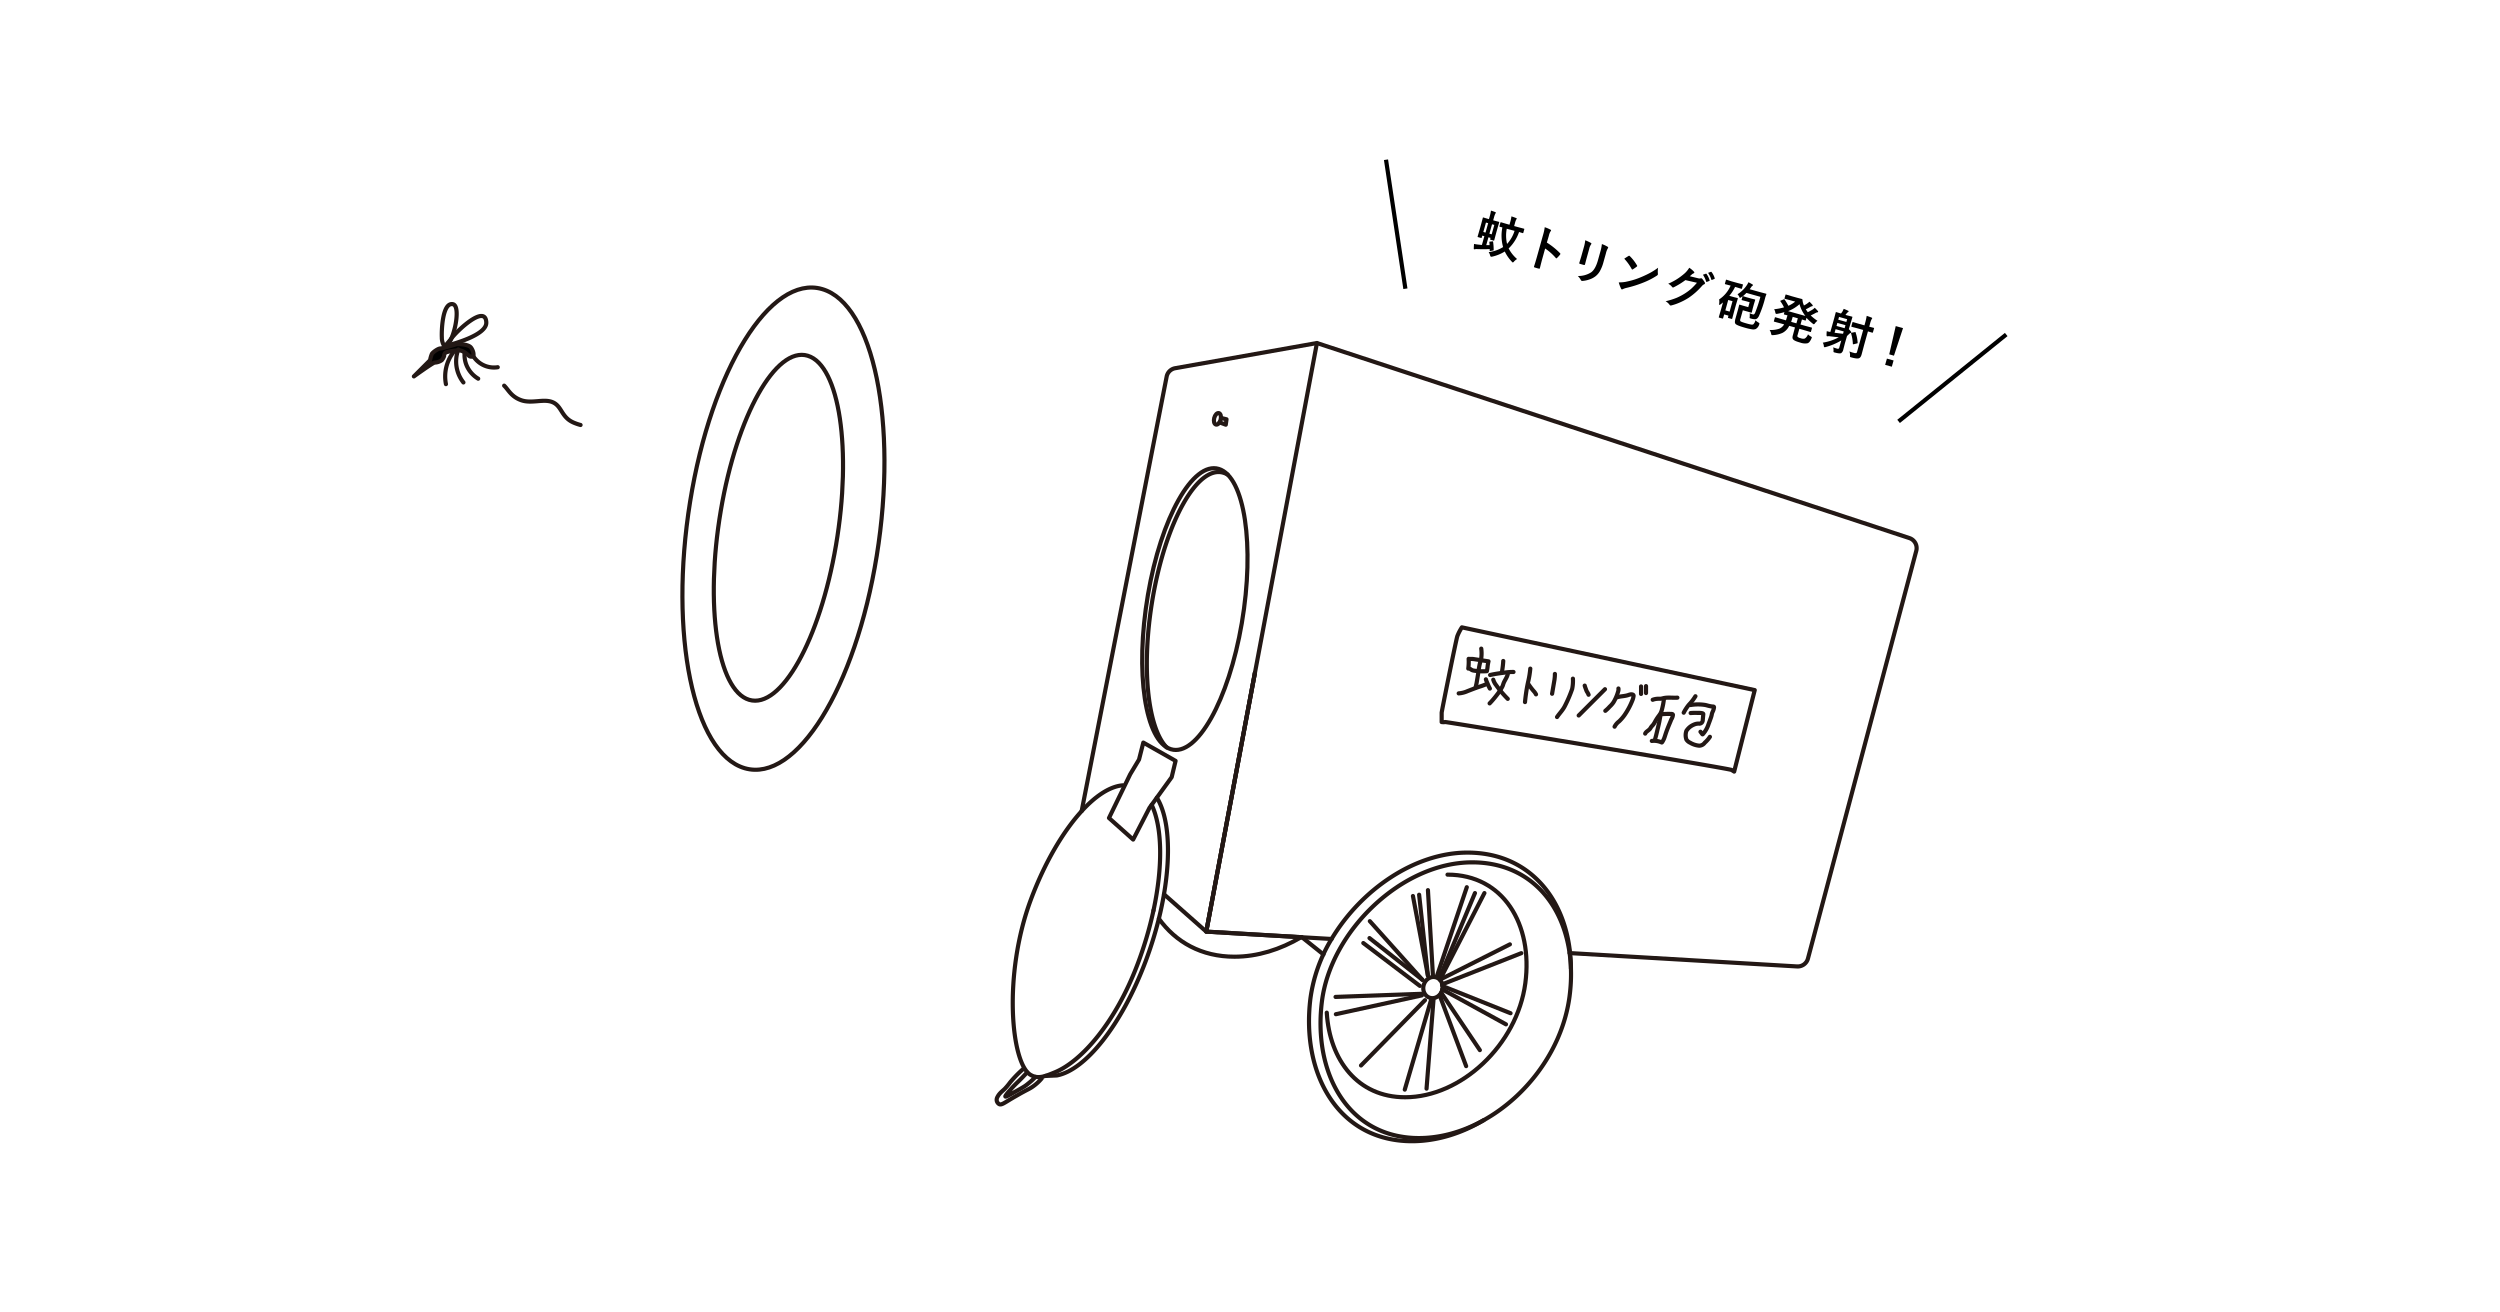 <svg id="白背景" xmlns="http://www.w3.org/2000/svg" width="1200" height="630" viewBox="0 0 1200 630"><defs><style>.cls-1{fill:#fff;}.cls-2,.cls-4{fill:none;}.cls-2,.cls-3{stroke:#231815;stroke-linecap:round;stroke-linejoin:round;}.cls-2,.cls-3,.cls-4{stroke-width:2px;}.cls-4{stroke:#000;stroke-miterlimit:10;}</style></defs><title>発明クラブ2</title><rect class="cls-1" width="1200" height="630"/><polyline class="cls-2" points="602.34 323.1 579.01 447.18 558.71 429.24"/><line class="cls-2" x1="639.17" y1="450.71" x2="624.56" y2="449.86"/><path class="cls-2" d="M519.2,389.29L560,180.74a5.08,5.08,0,0,1,4.1-4l66.77-11.86a5.08,5.08,0,0,1,2.48.18l283.14,93.21a5.08,5.08,0,0,1,3.32,6.13l-52,195.72a5.08,5.08,0,0,1-5.21,3.77l-108.94-6.4-0.24,0"/><line class="cls-2" x1="632.13" y1="164.63" x2="602.34" y2="323.1"/><path class="cls-2" d="M551,285.57c-6.33,37.16-1.37,70.32,11.06,74.06s27.65-23.33,34-60.49,1.37-70.32-11.06-74.06S557.31,248.42,551,285.57Z"/><path class="cls-2" d="M589.24,227.79a8.8,8.8,0,0,0-2-.87c-12.44-3.75-27.65,23.34-34,60.5-5.55,32.54-2.43,62,6.78,71.35"/><path class="cls-2" d="M552.8,386.33c5.12,10.76,5.42,29.56.87,50.7h0a180.54,180.54,0,0,1-7.57,25.61c-10.53,28-26.84,46.79-39.84,52.1-4.62,1.89-8,3.38-11.67,1.14-9.25-5.6-13.24-47.91.2-84,6.71-18,15.56-32.85,24.42-42.56,6.24-6.83,12.52-11.1,18.18-12.16a15.24,15.24,0,0,1,1.57-.2"/><path class="cls-2" d="M555.29,382.88c5.69,9.21,6.83,26.4,3.42,46.35-0.66,3.82-1.47,7.74-2.45,11.72a184.39,184.39,0,0,1-6.4,20.56c-11.56,30.7-28.9,52.17-42.6,54.71l-5.52.23"/><path class="cls-2" d="M754.05,464.82a0.16,0.16,0,0,1,0-.09c0-2.47-.16-4.9-0.41-7.28-2.86-27.48-20.59-48.2-49.27-48.2-25.4,0-51.21,18-65.21,41.46A74,74,0,0,0,629,479.3c-4.49,36.55,13.63,68.48,48.73,68.48,11.86,0,23.73-3.7,34.46-10.11"/><polyline class="cls-2" points="602.34 323.1 579.01 447.18 624.56 449.86"/><path class="cls-2" d="M602.34,323.1L579,447.18l45.55,2.68c-10,5.93-21,9.36-32,9.36-15.89,0-28.17-7-36.29-18.25"/><line class="cls-2" x1="553.67" y1="437.04" x2="553.67" y2="437.03"/><path class="cls-2" d="M753.36,478.45c-4.95,36.75-38.7,67.82-72.27,67.82a49.85,49.85,0,0,1-11-1.19c-26.28-5.95-39.39-33.37-35.59-64.23,4.2-34.13,38.53-66.92,72.11-66.92,14.09,0,25.42,5.23,33.48,13.87C751.19,439.73,756.08,458.21,753.36,478.45Z"/><path class="cls-2" d="M694.81,419.83c26.8,0,41.09,23.94,37.35,52.1-3.95,29.67-30.89,54.75-57.69,54.75-22.83,0-36.26-17.88-37.62-40.6"/><ellipse class="cls-2" cx="687.82" cy="474.06" rx="5.13" ry="4.61" transform="translate(39.3 1000.59) rotate(-73.65)"/><line class="cls-2" x1="707.98" y1="428.68" x2="691.19" y2="468.8"/><line class="cls-2" x1="681.18" y1="429.47" x2="685.4" y2="468.32"/><line class="cls-2" x1="657.36" y1="450.28" x2="682.75" y2="470.3"/><line class="cls-2" x1="641.07" y1="478.52" x2="682.08" y2="477.04"/><line class="cls-2" x1="641.22" y1="486.82" x2="682.51" y2="477.78"/><line class="cls-2" x1="653.29" y1="511.43" x2="684" y2="480.09"/><line class="cls-2" x1="674.29" y1="523.02" x2="686.88" y2="480.09"/><line class="cls-2" x1="684.74" y1="522.55" x2="688.08" y2="479.89"/><line class="cls-2" x1="703.75" y1="511.74" x2="691.04" y2="477.78"/><line class="cls-2" x1="710.33" y1="504.06" x2="691.78" y2="476.49"/><line class="cls-2" x1="722.87" y1="491.68" x2="692.25" y2="474.88"/><line class="cls-2" x1="725.06" y1="486.35" x2="692.29" y2="473.25"/><line class="cls-2" x1="730.23" y1="457.52" x2="692.18" y2="472.51"/><line class="cls-2" x1="724.75" y1="453.29" x2="691.19" y2="470.23"/><line class="cls-2" x1="712.52" y1="428.68" x2="691.19" y2="470.23"/><line class="cls-2" x1="704.06" y1="425.86" x2="689.63" y2="468.77"/><line class="cls-2" x1="685.41" y1="427.27" x2="687.8" y2="468.09"/><line class="cls-2" x1="678.21" y1="430.09" x2="685.4" y2="468.32"/><line class="cls-2" x1="657.52" y1="442.16" x2="682.75" y2="470.3"/><line class="cls-2" x1="654.39" y1="452.66" x2="681.52" y2="473.23"/><polygon class="cls-2" points="548.79 356.44 564.28 365.22 562.4 373.05 551.74 387.78 543.91 402.99 532.31 392.64 542.5 371.64 546.73 364.59 548.79 356.44"/><path class="cls-2" d="M491,513.23a57.25,57.25,0,0,0-6.17,6.35,30.27,30.27,0,0,1-2.59,3.11c-1.26,1.2-2.57,2.1-3.47,3.88a2.7,2.7,0,0,0-.35,1.65,2.44,2.44,0,0,0,1.18,1.76c1.1,0.54,2.37-.52,6.23-2.82,1.15-.68,2-1.14,3.58-2.06,4-2.24,4.63-2.37,6.23-3.47a22.41,22.41,0,0,0,4.35-3.94"/><path class="cls-2" d="M493,514.75c-1.73,1.93-3.21,3.41-4.24,4.41-0.76.74-2.48,2.38-4.47,4.7-1.79,2.09-1.78,2.38-1.7,2.47,0.22,0.27,1.79-.7,4.86-2.39,4.63-2.57,4.74-2.73,6.3-4a27.13,27.13,0,0,0,3.24-3"/><line class="cls-2" x1="635.24" y1="458.13" x2="624.94" y2="449.88"/><path class="cls-2" d="M713.69,322.16a17.29,17.29,0,0,0,.34-2.05,18.35,18.35,0,0,1,.45-2.66l-7.18-1.1c-0.75-.11-1.59,0-2.35-0.1a25.35,25.35,0,0,1-.17,4.66c0.68-.19,1.21.49,1.86,0.77a3.89,3.89,0,0,0,.91.23A27,27,0,0,0,713.69,322.16Z"/><path class="cls-2" d="M711,311.35a17.3,17.3,0,0,1,0,4.58c-0.15.79-.41,1.55-0.61,2.32a39.35,39.35,0,0,0-.75,4.24c-0.27,1.83-.58,3.66-0.9,5.48L708.29,330"/><path class="cls-2" d="M700.18,332.82a12.48,12.48,0,0,0,4.29-1.1l0.72-.28c1.61-.62,3.23-1.25,4.86-1.8a31,31,0,0,0,3.61-1.35"/><path class="cls-2" d="M713.23,326.08a11.45,11.45,0,0,0,.55,1.48l0.41,0.95a16.74,16.74,0,0,0,.95,2"/><path class="cls-2" d="M721.56,317.27a42.19,42.19,0,0,1-.47,4.32,5,5,0,0,1-.32,1.34"/><path class="cls-2" d="M715.26,324c2.35-.55,4.74-0.86,7.13-1.17l1-.13a26.14,26.14,0,0,1,3.08-.15"/><path class="cls-2" d="M723.79,323.22c-0.25,1.83-1.61,3.31-2.19,5.06-0.08.24-.14,0.48-0.23,0.72a6.24,6.24,0,0,1-.3.67,24.34,24.34,0,0,1-2.35,3.61q-0.69.91-1.41,1.78c-0.73.89-1.48,1.75-2.29,2.57"/><path class="cls-2" d="M716.77,326.26a7.63,7.63,0,0,0,1.32,2.53,51.81,51.81,0,0,0,5.63,6.66"/><path class="cls-2" d="M734.54,320.95a43.77,43.77,0,0,1-1,6.18l-0.13.58-0.14.65A84.46,84.46,0,0,0,732,337"/><path class="cls-2" d="M737.28,333.29a7.17,7.17,0,0,0-1.18-1.65,29.93,29.93,0,0,1-2.27-3"/><path class="cls-2" d="M746.35,323.49a17.14,17.14,0,0,1-.16,2.42c0,0.33-.1.65-0.15,1L745,333"/><path class="cls-2" d="M755,325.76a19.18,19.18,0,0,1-.36,4.92,62.12,62.12,0,0,1-3.4,8c-1,2.12-2.57,3.58-3.86,5.49"/><path class="cls-2" d="M760.66,329.1a14.3,14.3,0,0,0,.48,1.45l0.26,0.71a5,5,0,0,0,.23.55c0.1,0.19.22,0.36,0.33,0.54a6.72,6.72,0,0,1,.56,1.12"/><line class="cls-2" x1="757.77" y1="343.44" x2="770.39" y2="330.82"/><path class="cls-2" d="M776.85,330.48a3.45,3.45,0,0,1-.18,1.55,20.91,20.91,0,0,1-2.15,5,11.16,11.16,0,0,1-1.88,2.16,16.16,16.16,0,0,1-2.08,2"/><path class="cls-2" d="M775,348.8a7.49,7.49,0,0,1,2.16-2.53,20.79,20.79,0,0,0,2.6-3,34.46,34.46,0,0,0,3.65-6.77,8.32,8.32,0,0,0,.71-2.47c0.06-.7-0.87-0.79-1.39-0.73a6.79,6.79,0,0,0-1.23.35c-1.69.56-3.48,0.5-5.15,1"/><path class="cls-2" d="M787.71,329.49q0,1.8,0,3.6"/><path class="cls-2" d="M790.09,329.33v3.33"/><path class="cls-2" d="M793.31,335.89a7.79,7.79,0,0,1,2.57-.49c0.41,0,.83,0,1.24,0a12.21,12.21,0,0,0,1.29-.28c2.19-.5,4.48-0.09,6.73-0.24"/><path class="cls-2" d="M798.7,335.44a35.85,35.85,0,0,1-.91,4.91,8.59,8.59,0,0,1-.75,2.07,11.25,11.25,0,0,1-.81,1.18,24.26,24.26,0,0,0-1.68,2.56,10.93,10.93,0,0,1-1.11,1.8c-0.25.3-.54,0.56-0.78,0.87s-0.44.73-.71,1.06c-0.68.83-1.85,1.25-2.26,2.24"/><path class="cls-2" d="M792.88,355.65a8.88,8.88,0,0,1,4.75.74c0.2,0.09.91-1.43,1-1.57,0.31-.72.53-1.47,0.77-2.22,0.53-1.64,1.16-3.25,1.82-4.84,0.34-.81.69-1.62,1-2.42a5,5,0,0,0,.79-2.21c-0.08-.48-0.63-0.43-1-0.44a38.59,38.59,0,0,0-4.89.17l-0.47,2.59c-0.07.37-.13,0.74-0.21,1.11-0.12.57-.25,1.14-0.38,1.7l-0.29,1.24c-0.78,3.29-.9,3.79-1.4,5.53"/><path class="cls-2" d="M813.81,334.2a26.15,26.15,0,0,1-2.26,3.12c-0.33.37-.68,0.73-1,1.1a21.11,21.11,0,0,0-2.37,3.67"/><path class="cls-2" d="M811.49,338.41a21.84,21.84,0,0,1,7.14,0c0.5,0.11,1,.26,1.48.38a12,12,0,0,0,2.17.36,0.5,0.5,0,0,1,.38.13,0.47,0.47,0,0,1,.05.35,6,6,0,0,1-.41,1.53c-0.16.37-.35,0.73-0.48,1.12s-0.17.77-.26,1.15a11.8,11.8,0,0,1-.4,1.28q-0.51,1.44-1.06,2.87a13,13,0,0,1-2.74,4.82,0.2,0.2,0,0,1-.14.08,0.2,0.2,0,0,1-.13-0.1l-0.85-1.13"/><path class="cls-2" d="M811.52,342.26a28.14,28.14,0,0,1,3.33-.06c0.51,0,2.79-.1,2.73.59l-0.25,2.73a2,2,0,0,1-.48,1.34,1.61,1.61,0,0,1-1.1.49,5.39,5.39,0,0,0-2.59.43,8.3,8.3,0,0,0-2.18,1.29,8.51,8.51,0,0,0-1.51,1.73,6.37,6.37,0,0,0,0,4.18,4,4,0,0,0,1.78,1.51,10.21,10.21,0,0,0,4.42,1.44,3.39,3.39,0,0,0,2.64-1.45,13.72,13.72,0,0,0,2.44-2.8"/><path class="cls-2" d="M701.71,301.13a22.24,22.24,0,0,0-2.19,4.23c-0.63,1.88-7.52,36.18-7.52,36.74v4.48a6.09,6.09,0,0,0,1.72,0c0.47-.16,136.18,22.25,137.43,23l1.25,0.78,9.87-39.11Z"/><ellipse class="cls-2" cx="584.41" cy="201.07" rx="2.83" ry="1.59" transform="translate(246.35 718.45) rotate(-75.83)"/><polyline class="cls-2" points="586.08 200.61 588.73 201.26 588.37 203.85 585.41 202.75"/><path class="cls-2" d="M346,245c-7.77,45.61-1.69,86.31,13.58,90.91s33.93-28.64,41.7-74.25,1.69-86.31-13.58-90.91S353.76,199.36,346,245Z"/><path class="cls-2" d="M331.26,240.75c-10.24,63.53,1.5,120.85,26.24,128s53.1-38.48,63.34-102-1.5-120.85-26.24-128S341.5,177.23,331.26,240.75Z"/><path class="cls-2" d="M212.08,161.91c-0.16-2.59.15-17,5.34-15.89,4.36,1-.16,20.64-4.11,20.18A7.6,7.6,0,0,1,212.08,161.91Z"/><path class="cls-2" d="M216.42,162.78c2.54-3.68,16.7-17.14,17-7.95,0.16,6.08-16.24,10.38-19.49,11.21a0.09,0.09,0,0,1-.1-0.13C214.52,165,216,163.37,216.42,162.78Z"/><path class="cls-3" d="M211.32,167.27c-0.94,0-3.32,1.58-4,2.57a14.62,14.62,0,0,0-.89,3.06l-7.76,7.77s9.3-6.72,10-6.63a6.31,6.31,0,0,0,3.36-1.14,5.6,5.6,0,0,0,1.14-2,2.22,2.22,0,0,1,.56-1.53c0.56-.45,2.75-0.89,5.82-1.19s5.14,2.43,5.79,2.77a1.73,1.73,0,0,0,1.78,0c0.3-.3.35-2.13-1-4.05s-6.9-1.73-6.9-1.73S212.26,167.32,211.32,167.27Z"/><path class="cls-2" d="M222.44,183.57A16.27,16.27,0,0,1,220,167.74"/><path class="cls-2" d="M214.05,184.38a19.12,19.12,0,0,1,3.86-15.67"/><path class="cls-2" d="M223,169.5a13.2,13.2,0,0,0,.84,5.59,13.64,13.64,0,0,0,5.69,6.68"/><path class="cls-2" d="M238.91,176.27a11.78,11.78,0,0,1-11.42-4.85"/><path class="cls-2" d="M242,185.12c2.08,2,3.36,5.3,8.24,7s10.42-.72,14.64.79c4.89,1.75,4.32,7.24,10.35,9.89a22.72,22.72,0,0,0,3.43,1.19"/><line class="cls-4" x1="665.28" y1="76.67" x2="674.59" y2="138.59"/><line class="cls-4" x1="962.98" y1="160.57" x2="911.32" y2="202.27"/><path d="M716.71,116.21a29.53,29.53,0,0,1,.25,3.73,0.56,0.56,0,0,1,0,.15,0.4,0.4,0,0,1-.3.15l-1.25.25a0.69,0.69,0,0,1-.26,0,0.26,0.26,0,0,1-.1-0.28c0-.15,0-0.37,0-0.65q-2.87.12-6.2,0a2.29,2.29,0,0,0-.85.08,0.77,0.77,0,0,1-.43,0,0.32,0.32,0,0,1-.15-0.39q0-.85.12-2.17a19.38,19.38,0,0,0,2.54.37,11.88,11.88,0,0,0,1.23.13l1.18-4.21-1-.28-0.26.92a0.3,0.3,0,0,1-.12.21,0.36,0.36,0,0,1-.23,0l-1.39-.39a0.3,0.3,0,0,1-.22-0.12,0.46,0.46,0,0,1,0-.23l1.2-4.13,0.55-2,0.72-2.74a0.31,0.31,0,0,1,.1-0.2,0.46,0.46,0,0,1,.23,0l2.17,0.65,0.45,0.13,0.35-1.24a19.13,19.13,0,0,0,.62-2.86,19.87,19.87,0,0,1,2.07.72c0.22,0.09.31,0.19,0.28,0.3a1.17,1.17,0,0,1-.14.28l-0.16.26a10.57,10.57,0,0,0-.63,1.84l-0.35,1.26,0.42,0.12,2.26,0.59a0.36,0.36,0,0,1,.21.1,0.4,0.4,0,0,1,0,.21l-0.71,2.37-0.6,2.14-1.07,4a0.3,0.3,0,0,1-.12.2,0.35,0.35,0,0,1-.21,0l-1.4-.39a0.38,0.38,0,0,1-.22-0.11,0.43,0.43,0,0,1,0-.22l0.16-.58-1-.28-1.05,3.76H715l-0.11-1.42a0.35,0.35,0,0,1,0-.15,0.4,0.4,0,0,1,.32-0.11l1.05-.12a0.82,0.82,0,0,1,.27,0A0.3,0.3,0,0,1,716.71,116.21Zm-3.45-9.38L712,111.35l1.05,0.29,1.27-4.52Zm14.93,17.5a6.43,6.43,0,0,0-1.51,1.26,0.91,0.91,0,0,1-.57.4,1.83,1.83,0,0,1-.43-0.37,19.67,19.67,0,0,1-3.39-4.9,19.17,19.17,0,0,1-6.14,2.49,1.91,1.91,0,0,1-.54,0,1,1,0,0,1-.36-0.66,5,5,0,0,0-.69-1.53,17,17,0,0,0,6.92-2.42l-0.07-.29a20.11,20.11,0,0,1-.27-9.15l-1.2-.31a0.31,0.31,0,0,1-.2-0.1,0.38,0.38,0,0,1,0-.21l0.46-1.65a0.31,0.31,0,0,1,.1-0.2,0.4,0.4,0,0,1,.21,0l2.86,0.85,1.18,0.33,0.39-1.39a17.23,17.23,0,0,0,.55-2.62q1.23,0.38,2.26.81,0.35,0.13.3,0.32a1.3,1.3,0,0,1-.27.41,7.3,7.3,0,0,0-.58,1.64l-0.41,1.46,1.79,0.5,2.92,0.77a0.21,0.21,0,0,1,.15.3l-0.46,1.65a0.21,0.21,0,0,1-.29.18l-0.56-.17-1.19-.37a20,20,0,0,1-4.73,7.63l-0.27.23A16.5,16.5,0,0,0,728.19,124.32Zm-10.91-16.37-1.1-.31-1.27,4.52,1.1,0.31Zm9.67,2.84-3.71-1a17.38,17.38,0,0,0,.15,7.29A16.74,16.74,0,0,0,727,110.78Z"/><path d="M742.49,116.43a35,35,0,0,1,6.29,5.06,0.47,0.47,0,0,1,.19.47,0.57,0.57,0,0,1-.1.19,13.4,13.4,0,0,1-1.51,1.68,0.41,0.41,0,0,1-.37.17,0.38,0.38,0,0,1-.22-0.18,25.75,25.75,0,0,0-5.1-4.54l-1.39,5q-0.34,1.23-1.14,4.43l0,0.07q-0.08.27-.48,0.16c-0.34-.07-0.68-0.15-1-0.25s-0.67-.2-1-0.31a0.36,0.36,0,0,1-.33-0.46q0.7-2.15,1.33-4.4l3.1-11.07a21.13,21.13,0,0,0,.71-3.39,16.4,16.4,0,0,1,2.71,1.15,0.44,0.44,0,0,1,.32.5,1.2,1.2,0,0,1-.33.46,7.74,7.74,0,0,0-.74,2.07Z"/><path d="M757.35,132.47a11.3,11.3,0,0,0,6.4-1.75q2-1.44,3.2-5.58l1.19-4.25a20.64,20.64,0,0,0,.77-3.74,15,15,0,0,1,2.79,1.31,0.4,0.4,0,0,1,.2.47,0.73,0.73,0,0,1-.19.34,9,9,0,0,0-.88,2.39l-1.17,4.18a18.12,18.12,0,0,1-1.74,4.36,8.5,8.5,0,0,1-2.15,2.47,10,10,0,0,1-3,1.52,12.35,12.35,0,0,1-3,.64,1.54,1.54,0,0,1-.5,0,0.79,0.79,0,0,1-.46-0.42A7.87,7.87,0,0,0,757.35,132.47Zm3.56-17.14a19.15,19.15,0,0,1,2.67,1.25,0.42,0.42,0,0,1,.28.47,1.05,1.05,0,0,1-.19.31,6.19,6.19,0,0,0-.84,2.06L761.56,124q-0.12.42-.74,2.85a0.43,0.43,0,0,1-.61.32l-1.81-.51a0.35,0.35,0,0,1-.33-0.45l0-.05,0.92-3,1.23-4.4A17.42,17.42,0,0,0,760.91,115.33Z"/><path d="M777,135.54a17.22,17.22,0,0,0,3.36-.27q2.49-.52,4.19-1.07A36.83,36.83,0,0,0,788,132.9a49.54,49.54,0,0,0,4.48-2.16,35.1,35.1,0,0,0,3.41-2.23,10.94,10.94,0,0,0-.11,2.8,1.23,1.23,0,0,1,0,.46,1.27,1.27,0,0,1-.55.58,36,36,0,0,1-6.51,3.32,53.81,53.81,0,0,1-8,2.51,9.17,9.17,0,0,0-1.8.62,0.67,0.67,0,0,1-.47.11,0.58,0.58,0,0,1-.32-0.35A15.39,15.39,0,0,1,777,135.54Zm2.64-11.36q0.75-.52,2.06-1.32a0.42,0.42,0,0,1,.37-0.09,0.72,0.72,0,0,1,.27.19,21,21,0,0,1,3.4,4.4,0.56,0.56,0,0,1,.11.37,0.51,0.51,0,0,1-.21.25q-1,.77-1.87,1.3a0.55,0.55,0,0,1-.32.1,0.5,0.5,0,0,1-.24-0.26A24.08,24.08,0,0,0,779.65,124.18Z"/><path d="M811.12,132.59l4.07,1a2.42,2.42,0,0,0,1.21,0,0.46,0.46,0,0,1,.31,0,0.69,0.69,0,0,1,.33.23,10.65,10.65,0,0,1,1.19,1.65,0.73,0.73,0,0,1,.15.6,0.66,0.66,0,0,1-.41.4,2.9,2.9,0,0,0-1,.76,32.75,32.75,0,0,1-6.4,5.7,29.94,29.94,0,0,1-4.48,2.36,24.81,24.81,0,0,1-3.91,1.33,0.7,0.7,0,0,1-.39,0,0.82,0.82,0,0,1-.45-0.4,6.37,6.37,0,0,0-1.85-1.63,33.77,33.77,0,0,0,5.27-1.63,28.17,28.17,0,0,0,3.82-2,25.12,25.12,0,0,0,3.23-2.39,31.81,31.81,0,0,0,2.72-2.84L809,134.45a36.16,36.16,0,0,1-5.54,3.41,0.7,0.7,0,0,1-.54.12,0.54,0.54,0,0,1-.29-0.22,5.78,5.78,0,0,0-1.89-1.57,29.17,29.17,0,0,0,7.92-5,11.73,11.73,0,0,0,2.18-2.67,11.38,11.38,0,0,1,2.29,1.93,0.43,0.43,0,0,1-.23.75,3.56,3.56,0,0,0-.73.45Zm6.29-.72,1.42-.5a0.21,0.21,0,0,1,.15,0,0.36,0.36,0,0,1,.18.16,9.86,9.86,0,0,1,1.46,3,0.33,0.33,0,0,1,0,.18,0.25,0.25,0,0,1-.19.16l-1.14.44a0.35,0.35,0,0,1-.19,0,0.28,0.28,0,0,1-.17-0.2A12.07,12.07,0,0,0,817.41,131.87Zm2.48-.91,1.35-.5a0.29,0.29,0,0,1,.16,0,0.36,0.36,0,0,1,.17.15,9.06,9.06,0,0,1,1.49,2.92,0.35,0.35,0,0,1,0,.2,0.28,0.28,0,0,1-.19.18l-1.09.44a0.33,0.33,0,0,1-.21,0,0.25,0.25,0,0,1-.16-0.2A11.06,11.06,0,0,0,819.89,131Z"/><path d="M833.54,137.91l-0.7-.2a20.41,20.41,0,0,1-2.77,4.29l2.27,0.64,1.58,0.39a0.36,0.36,0,0,1,.22.11,0.34,0.34,0,0,1,0,.22l-0.92,3.08-0.74,2.66-1,3.77a0.34,0.34,0,0,1-.1.2,0.44,0.44,0,0,1-.24,0l-1.5-.42a0.31,0.31,0,0,1-.2-0.1,0.43,0.43,0,0,1,0-.22l0.23-.83-2.07-.58-0.5,1.78a0.34,0.34,0,0,1-.1.2,0.38,0.38,0,0,1-.22,0l-1.55-.43a0.26,0.26,0,0,1-.19-0.11,0.36,0.36,0,0,1,0-.21l1.16-4,0.84-3q-0.55.49-1.26,1a0.64,0.64,0,0,1-.47.19c-0.11,0-.15-0.18-0.12-0.45a7.24,7.24,0,0,0,0-2.17,15,15,0,0,0,5.51-6.63l-0.26-.07-2.26-.59a0.35,0.35,0,0,1-.21-0.11,0.39,0.39,0,0,1,0-.21l0.46-1.65a0.27,0.27,0,0,1,.11-0.19,0.37,0.37,0,0,1,.21,0L831,135l3.12,0.87,2.25,0.58a0.42,0.42,0,0,1,.23.11,0.39,0.39,0,0,1,0,.21l-0.46,1.65a0.26,0.26,0,0,1-.11.19,0.46,0.46,0,0,1-.23,0Zm-1.93,6.66-2.07-.58-1.38,5,2.06,0.58Zm2.39-3.32a14.73,14.73,0,0,0,4.6-4.55,7.05,7.05,0,0,0,.63-1.23,19.38,19.38,0,0,1,1.86,1,0.44,0.44,0,0,1,.32.42,0.59,0.59,0,0,1-.32.35,1.92,1.92,0,0,0-.52.59l-0.71,1,5.38,1.5,2.41,0.63a0.25,0.25,0,0,1,.2.34q-0.42,1.1-.57,1.66a53.14,53.14,0,0,1-3,8.74q-0.81,1.62-2,1.53a7.41,7.41,0,0,1-1.83-.32,1.43,1.43,0,0,1-.61-0.25,0.91,0.91,0,0,1,0-.48,8.86,8.86,0,0,0,0-1.8q1.06,0.4,1.62.56t1-.82a68.17,68.17,0,0,0,2.53-7.64l-6.71-1.88a17.35,17.35,0,0,1-1.72,1.58,0.39,0.39,0,0,1,.16,0l1.9,0.58,2.12,0.59,1.57,0.39a0.21,0.21,0,0,1,.17.29l-0.61,2-0.52,1.87-0.49,2a0.22,0.22,0,0,1-.3.19l-1.55-.48-2.45-.68-1.12,4a1.77,1.77,0,0,0-.11,1.15q0.28,0.42,3,1.17a19.7,19.7,0,0,0,2.31.55,1.63,1.63,0,0,0,.91-0.09,3.92,3.92,0,0,0,1.07-2,5.61,5.61,0,0,0,1.37,1.06,2.39,2.39,0,0,1,.5.38,0.51,0.51,0,0,1,0,.38l-0.11.35a3.75,3.75,0,0,1-1.64,2.06,3.56,3.56,0,0,1-1.93.11,25.81,25.81,0,0,1-3.14-.72q-4.09-1.14-4.66-1.91a1.55,1.55,0,0,1-.25-1A6.57,6.57,0,0,1,833,153l1.26-4.49,0.52-2.07a0.26,0.26,0,0,1,.11-0.19,0.34,0.34,0,0,1,.21,0l1.59,0.49,2.47,0.69,0.66-2.36-1.73-.49-1.92-.49A0.37,0.37,0,0,1,836,144a0.39,0.39,0,0,1,0-.21l0.45-1.63-0.68.52a1.17,1.17,0,0,1-.59.29,1.07,1.07,0,0,1-.36-0.54A4.25,4.25,0,0,0,834,141.24Z"/><path d="M867.84,160.46a5,5,0,0,0,1.35,1.05,2,2,0,0,1,.44.31,0.31,0.31,0,0,1,0,.29,2.52,2.52,0,0,1-.12.32,7.15,7.15,0,0,1-1,1.73,2,2,0,0,1-1,.63,6.74,6.74,0,0,1-3.4-.35q-2.77-.77-3.34-1.47a1.45,1.45,0,0,1-.38-0.89,4.28,4.28,0,0,1,.2-1.2l1-3.71-2.77-.77a7.39,7.39,0,0,1-3.18,3.36,12.39,12.39,0,0,1-4.62,1.1,3.14,3.14,0,0,1-.54,0,1,1,0,0,1-.34-0.7,5,5,0,0,0-.73-1.78,12.1,12.1,0,0,0,4.63-.6,5,5,0,0,0,2.35-2.08l-1.69-.47-3-.8a0.41,0.41,0,0,1-.23-0.11,0.39,0.39,0,0,1,0-.21l0.45-1.62a0.26,0.26,0,0,1,.11-0.19,0.47,0.47,0,0,1,.23,0l3,0.89,2,0.57q0.32-1,.5-1.63l0.22-.77-1.12-.28-0.35-.09a0.42,0.42,0,0,1-.23-0.11,0.38,0.38,0,0,1,0-.21l0.24-.86a32,32,0,0,1-3.48.83,1.93,1.93,0,0,1-.58,0,1,1,0,0,1-.31-0.71,5.06,5.06,0,0,0-.56-1.5,25.32,25.32,0,0,0,4.73-.9,19.26,19.26,0,0,0-1.66-2.82,0.4,0.4,0,0,1-.11-0.28,0.45,0.45,0,0,1,.23-0.15l1.38-.58a0.63,0.63,0,0,1,.29-0.07,0.43,0.43,0,0,1,.17.15,30,30,0,0,1,1.81,3,14.23,14.23,0,0,0,3.26-2l-2.52-.7-2.37-.62a0.36,0.36,0,0,1-.22-0.11,0.31,0.31,0,0,1,0-.21l0.44-1.56a0.26,0.26,0,0,1,.11-0.19,0.45,0.45,0,0,1,.23,0l2.35,0.71,3.11,0.87,2.06,0.53a0.42,0.42,0,0,1,.31.38,7.25,7.25,0,0,0,.49,2.22l0.2,0.53a11.19,11.19,0,0,0,1.75-1.06,6.93,6.93,0,0,0,.89-0.76,16.58,16.58,0,0,1,1.45,1.52,0.46,0.46,0,0,1,.14.42,0.41,0.41,0,0,1-.39.26,2.68,2.68,0,0,0-.93.39q-1.08.64-2,1.06,0.61,0.94.94,1.38a19.56,19.56,0,0,0,2.44-1.33,6.73,6.73,0,0,0,.9-0.79q0.91,0.89,1.46,1.52a0.5,0.5,0,0,1,.17.46,0.37,0.37,0,0,1-.38.22,2.57,2.57,0,0,0-1,.4q-1,.53-2.18,1.11a22.05,22.05,0,0,0,3.24,2.55,6.78,6.78,0,0,0-1.21,1.2,0.84,0.84,0,0,1-.59.46,1.53,1.53,0,0,1-.47-0.3,25.47,25.47,0,0,1-3-2.78l-0.3,1.07a0.3,0.3,0,0,1-.1.2,0.43,0.43,0,0,1-.22,0l-0.49-.15-1.07-.33-0.68,2.42,2.27,0.64,3,0.8a0.37,0.37,0,0,1,.21.11,0.39,0.39,0,0,1,0,.21l-0.45,1.63a0.33,0.33,0,0,1-.1.19,0.36,0.36,0,0,1-.22,0l-3-.89-2.27-.64-0.85,3a1,1,0,0,0,0,.86,3.52,3.52,0,0,0,1.58.69,3,3,0,0,0,1.88.13A3.94,3.94,0,0,0,867.84,160.46ZM863.77,146a17.58,17.58,0,0,1-5.49,3.34l8.3,2.32A16.16,16.16,0,0,1,863.77,146Zm-4,8.5,2.51,0.7,0.68-2.42-2.47-.69-0.22.77Q860.11,153.44,859.77,154.47Z"/><path d="M879.91,166.72q1,0.38,2,.65a0.65,0.65,0,0,0,.92-0.5l1-3.46a29.28,29.28,0,0,1-7.52,3.17,1.67,1.67,0,0,1-.61.09,0.79,0.79,0,0,1-.26-0.65,4.18,4.18,0,0,0-.5-1.55,24,24,0,0,0,7.68-2.58q-1.53-.13-4.43-0.49a2.44,2.44,0,0,0-.84,0,0.65,0.65,0,0,1-.4,0,0.47,0.47,0,0,1-.2-0.44,14.55,14.55,0,0,1,.1-2,14.33,14.33,0,0,0,1.72.38l1.88-6.71,0.69-2.64a0.22,0.22,0,0,1,.32-0.16l2.21,0.66a8.44,8.44,0,0,0,.73-1,12.07,12.07,0,0,0,.57-1.25q1,0.37,2.13.92a0.31,0.31,0,0,1,.22.35,0.7,0.7,0,0,1-.31.35,1.24,1.24,0,0,0-.45.36l-0.74.93,0.79,0.22,2.35,0.61a0.22,0.22,0,0,1,.18.3l-0.89,3L887.44,158a7,7,0,0,1,1,1.13,1.17,1.17,0,0,1,.2.45,0.45,0.45,0,0,1-.39.26,2.58,2.58,0,0,0-.76.56l-0.92.88-1,3.43-0.8,3.12a2.68,2.68,0,0,1-1,1.66q-0.65.36-3-.26l-0.28-.07a0.53,0.53,0,0,1-.4-0.26,1.85,1.85,0,0,1,0-.58A5,5,0,0,0,879.91,166.72Zm4.76-6.51,0.31-1.12-3.9-1.09-0.48,1.71Q883,160.05,884.67,160.21Zm-3.15-3.76,3.9,1.09,0.41-1.45-3.9-1.09Zm5.11-3.24-3.9-1.09-0.37,1.33,3.9,1.09Zm1.08,15.47a11,11,0,0,0,1.52.54l0.72,0.19a1.8,1.8,0,0,0,1.06.06,0.91,0.91,0,0,0,.39-0.62l2.93-10.48-2.75-.77-2.74-.72a0.22,0.22,0,0,1-.18-0.3l0.5-1.78a0.31,0.31,0,0,1,.1-0.2,0.4,0.4,0,0,1,.21,0l2.71,0.8,2.75,0.77,0.36-1.29a23.86,23.86,0,0,0,.72-3.27q1.29,0.41,2.34.83,0.35,0.13.3,0.34a1.48,1.48,0,0,1-.26.44,9.55,9.55,0,0,0-.79,2.26l-0.37,1.33,2.08,0.53a0.43,0.43,0,0,1,.23.11,0.4,0.4,0,0,1,0,.21L899,159.5a0.24,0.24,0,0,1-.11.18,0.45,0.45,0,0,1-.23,0l-0.61-.18-1.44-.44-1.8,6.44L893.61,170a4.55,4.55,0,0,1-.57,1.37,1.71,1.71,0,0,1-.78.6q-0.9.34-3.59-.41l-0.27-.08a0.54,0.54,0,0,1-.39-0.25,2,2,0,0,1,0-.58A4.74,4.74,0,0,0,887.71,168.69Zm3-9a17.1,17.1,0,0,1,.95,4.82,0.71,0.71,0,0,1,0,.17,0.39,0.39,0,0,1-.32.17l-1.57.4a0.53,0.53,0,0,1-.31,0,0.27,0.27,0,0,1-.09-0.27,20.61,20.61,0,0,0-.84-4.89,0.42,0.42,0,0,1,0-.21,0.4,0.4,0,0,1,.29-0.16l1.52-.3a0.53,0.53,0,0,1,.24,0A0.37,0.37,0,0,1,890.76,159.69Z"/><path d="M905.72,172.13l3.2,0.89-0.85,3-3.2-.89Zm7.73-14.63-4.35,13.22-2.27-.64,3.12-13.56Z"/></svg>